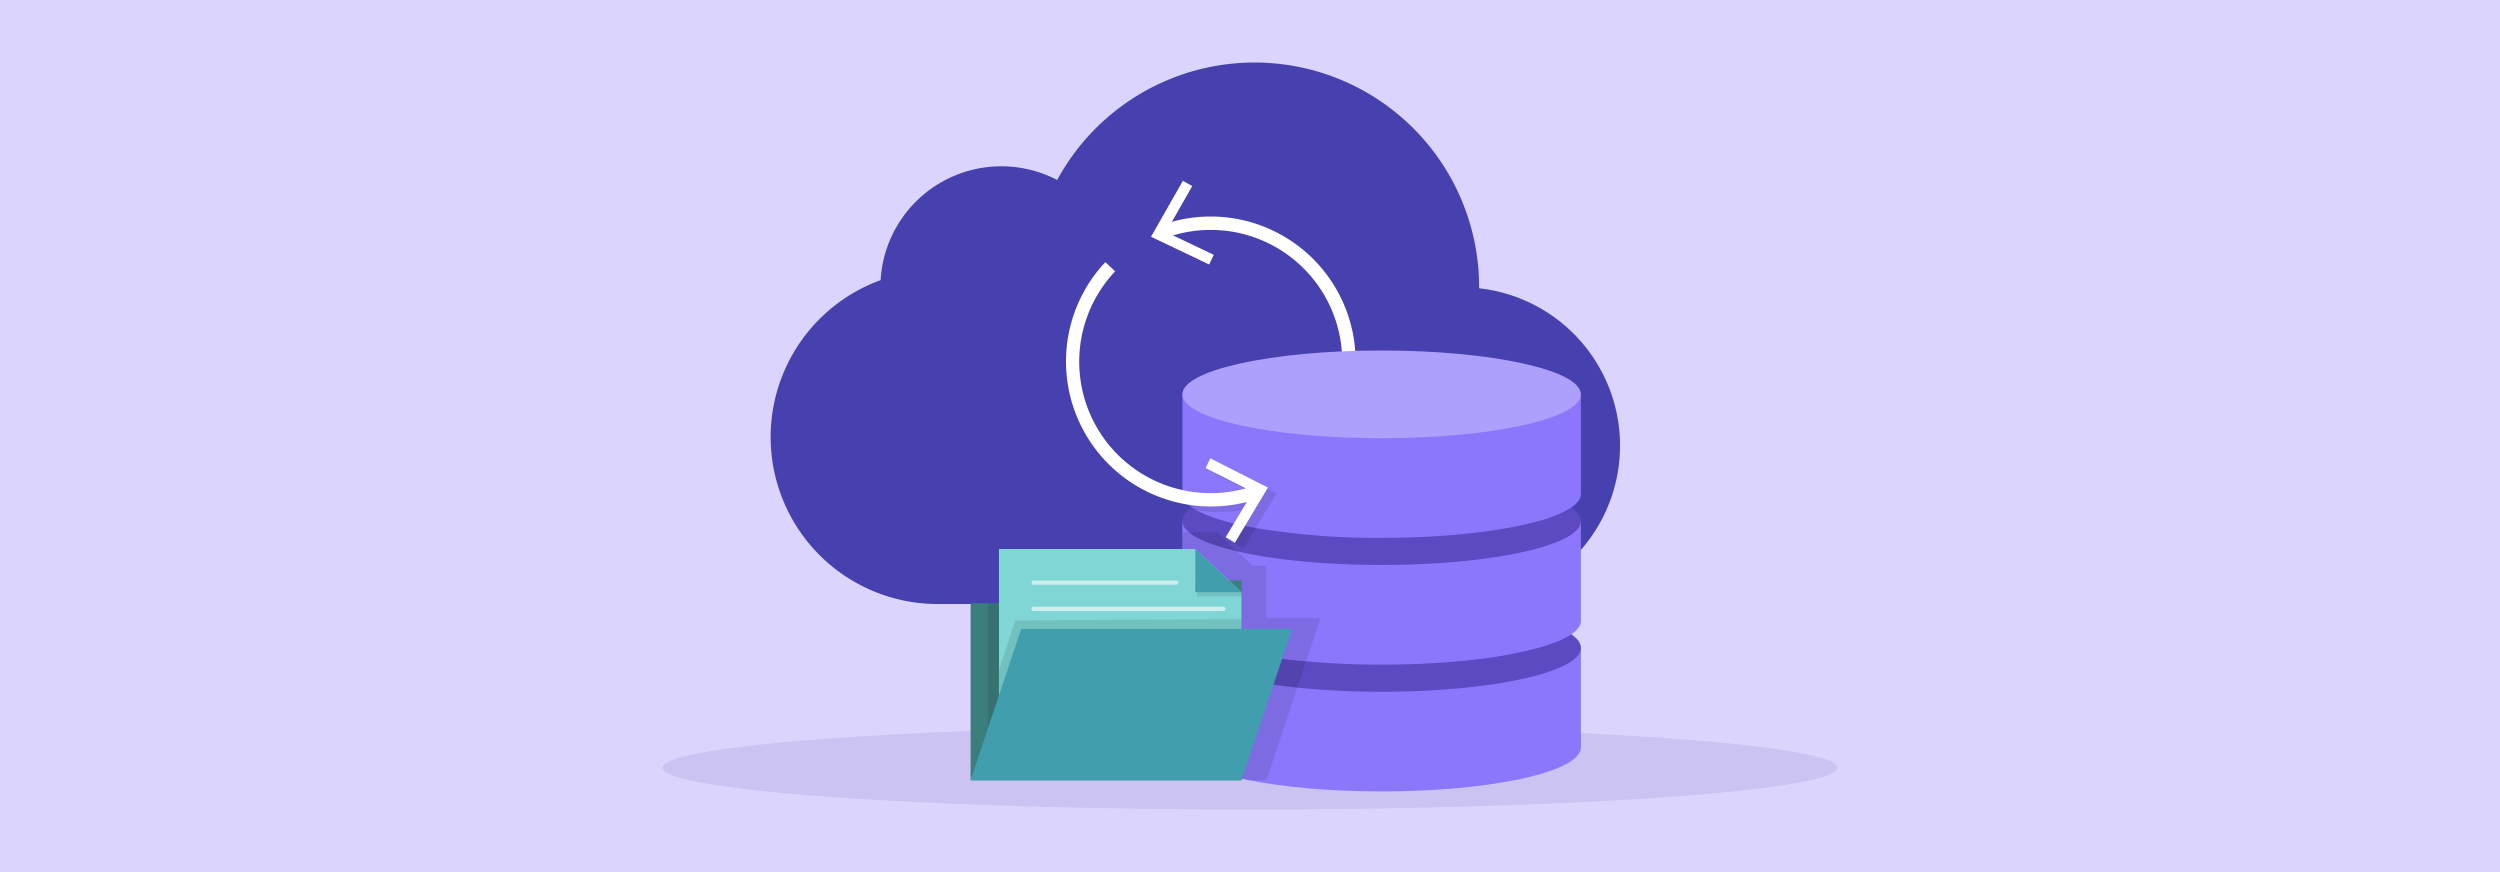 <svg id="b059790f-7e49-49ed-89da-7040e3c925d8" data-name="Layer 1" xmlns="http://www.w3.org/2000/svg" viewBox="0 0 860 300"><defs><style>.a0ee5587-34cb-41e0-a64d-f35354f559b9{fill:#dbd5fe;}.bb588de2-11ff-491b-8c3c-2f3a5e502fe7{fill:#353184;}.bb588de2-11ff-491b-8c3c-2f3a5e502fe7,.fad80aa3-928c-4534-bcc8-84941ce9491a{opacity:0.1;}.a49a7b64-88cf-4423-8a96-3725ef20641c{fill:#4641af;}.fbd82b96-13de-4e9d-9576-2ae0a99d2ee6{fill:none;stroke:#fff;stroke-miterlimit:10;stroke-width:4.61px;}.b6891bec-631f-4c43-a6c5-e4436d84713b,.fe457305-9434-4e56-9751-0bf55e03c060{fill:#fff;}.b6284982-8b39-4c13-9ece-dd3fc9f4a7df{fill:#8b77fc;}.b68023f6-44b8-4616-8b12-3f2b87a5e693{fill:#5c4ac2;}.b40978c7-584d-43f0-8c25-c899ac142f4a{fill:#ad9ffc;}.aefe7435-f75d-4e71-a138-522a876583a6{fill:#3b7e7c;}.e45a54d9-2850-4a46-bcf0-0f9afc0874f1{isolation:isolate;opacity:0.1;}.ea9cc6bf-7448-4344-b646-8b8397e25f09{fill:#7fd6d4;}.be32f589-fcc9-4bab-ad69-6758bb1b073b{fill:#419eaf;}.b6891bec-631f-4c43-a6c5-e4436d84713b{opacity:0.6;}</style></defs><rect class="a0ee5587-34cb-41e0-a64d-f35354f559b9" width="860" height="300"/><ellipse class="bb588de2-11ff-491b-8c3c-2f3a5e502fe7" cx="430" cy="264.08" rx="202.15" ry="14.39"/><path id="e6b549a8-cee1-4600-8cb9-289b6fcea5af" data-name="Icon simple-icloud" class="a49a7b64-88cf-4423-8a96-3725ef20641c" d="M508.82,99.17v-.34A77.25,77.25,0,0,0,363.67,61.92a41.58,41.58,0,0,0-60.74,34.45,57.43,57.43,0,0,0,19.69,111.41H502.89a54.47,54.47,0,0,0,5.92-108.61Z"/><path class="fbd82b96-13de-4e9d-9576-2ae0a99d2ee6" d="M399.63,79.87a47.56,47.56,0,0,1,49.16,79.37"/><polygon class="fe457305-9434-4e56-9751-0bf55e03c060" points="415.95 90.99 417.54 87.66 401.12 79.83 410.13 64.02 406.92 62.19 395.95 81.45 415.95 90.99"/><path class="b6284982-8b39-4c13-9ece-dd3fc9f4a7df" d="M543.83,222.87v34.27c0,4.47-8.82,8.49-22.83,11.25-12.14,2.4-28.16,3.86-45.72,3.86s-33.52-1.45-45.63-3.84c-14.07-2.76-22.92-6.79-22.92-11.27V222.87Z"/><path class="b68023f6-44b8-4616-8b12-3f2b87a5e693" d="M543.83,222.87c0,6.18-16.87,11.49-41,13.82-8.42.82-17.73,1.27-27.52,1.27a285.64,285.64,0,0,1-29-1.42c-23.34-2.4-39.51-7.62-39.51-13.67,0-1.63,1.17-3.2,3.35-4.66,4.59-3.12,13.64-5.79,25.5-7.64a262.18,262.18,0,0,1,39.7-2.79c17.15,0,32.82,1.39,44.84,3.67,9.34,1.78,16.47,4.11,20.37,6.76C542.67,219.67,543.83,221.24,543.83,222.87Z"/><path class="b6284982-8b39-4c13-9ece-dd3fc9f4a7df" d="M543.83,179.27v34.27c0,1.64-1.16,3.2-3.34,4.67-2.51,1.71-6.38,3.28-11.31,4.66a152.5,152.5,0,0,1-23.91,4.25,284.81,284.81,0,0,1-30,1.51c-9.21,0-18-.4-26-1.12a161.87,161.87,0,0,1-27.89-4.64c-4.92-1.38-8.79-3-11.3-4.66-2.18-1.47-3.35-3-3.35-4.67V179.27Z"/><path class="b68023f6-44b8-4616-8b12-3f2b87a5e693" d="M543.83,179.26h0c0,8.34-30.71,15.09-68.55,15.09s-68.53-6.75-68.55-15.09h0c0-1.44.92-2.83,2.63-4.15.22-.17.46-.34.71-.51a30.26,30.26,0,0,1,6.56-3.15h0a84.44,84.44,0,0,1,11.64-3.17q2.85-.6,6-1.11a259.76,259.76,0,0,1,41-3c30.47,0,56.29,4.38,65.21,10.43C542.66,176.07,543.83,177.64,543.83,179.26Z"/><path class="b6284982-8b39-4c13-9ece-dd3fc9f4a7df" d="M543.83,135.66v34.28c0,1.62-1.17,3.19-3.34,4.66a40.26,40.26,0,0,1-11.32,4.67c-12.55,3.51-32,5.76-53.89,5.76A253.17,253.17,0,0,1,432,181.64c-1.33-.24-2.62-.49-3.86-.75-2.42-.5-4.67-1-6.74-1.62a47.51,47.51,0,0,1-9.84-3.76c-.54-.3-1-.6-1.48-.91-2.17-1.47-3.34-3-3.34-4.66V135.66Z"/><ellipse class="b40978c7-584d-43f0-8c25-c899ac142f4a" cx="475.28" cy="135.66" rx="68.55" ry="15.09"/><path class="fad80aa3-928c-4534-bcc8-84941ce9491a" d="M439.17,169.63l-5.77,9.64L432,181.64l-4.2,7-3.17-1.9,3.51-5.86,1-1.62,2.79-4.65a50,50,0,0,1-20.34.89c-.73-.12-1.46-.25-2.19-.4.22-.17.46-.34.71-.51-2.17-1.47-3.34-3-3.34-4.66v-.24a46.19,46.19,0,0,0,9.9,1.75h0a45.22,45.22,0,0,0,14.92-1.52l-3.28-1.65L417.71,163l1.67-3.3,14.9,7.51Z"/><path class="fe457305-9434-4e56-9751-0bf55e03c060" d="M416.38,157.67,414.72,161l13.84,7a45.23,45.23,0,0,1-46.81-72.56c.6-.72,1.22-1.43,1.86-2.1l-3.36-3.17c-.7.74-1.39,1.52-2.05,2.31a49.89,49.89,0,0,0,50.69,80.21l-7.27,12.14,3.17,1.89,11.38-19Z"/><path class="fad80aa3-928c-4534-bcc8-84941ce9491a" d="M454.26,212.58l-3.44,10.29-1.55,4.64-3,9-10.66,31.87h-5.93c-14.07-2.76-22.92-6.79-22.92-11.27V222.87c0-1.63,1.17-3.2,3.35-4.66-2.18-1.47-3.35-3-3.35-4.67V183.09h11.83l7,6.57,5.37,5h4.63v17.89Z"/><polygon class="aefe7435-f75d-4e71-a138-522a876583a6" points="397.42 207.51 397.42 199.67 427.08 199.67 427.08 207.51 427.08 219.72 427.08 268.42 333.88 268.42 333.88 207.51 397.42 207.51"/><rect class="e45a54d9-2850-4a46-bcf0-0f9afc0874f1" x="339.89" y="207.51" width="3.75" height="50.29"/><polygon class="ea9cc6bf-7448-4344-b646-8b8397e25f09" points="343.64 251.12 427.08 251.12 427.08 203.72 411.2 188.86 343.64 188.86 343.64 251.12"/><polygon class="be32f589-fcc9-4bab-ad69-6758bb1b073b" points="411.2 188.86 411.17 203.72 427.08 203.72 411.2 188.86"/><path class="b6891bec-631f-4c43-a6c5-e4436d84713b" d="M404.6,201.16h-49a.74.74,0,0,1-.74-.74.75.75,0,0,1,.74-.75h49a.75.75,0,0,1,.74.75A.74.74,0,0,1,404.6,201.16Z"/><path class="b6891bec-631f-4c43-a6c5-e4436d84713b" d="M420.86,210.18H355.54a.74.74,0,0,1,0-1.48h65.32a.74.74,0,1,1,0,1.48Z"/><rect class="e45a54d9-2850-4a46-bcf0-0f9afc0874f1" x="411.77" y="203.72" width="15.3" height="1.42"/><polygon class="e45a54d9-2850-4a46-bcf0-0f9afc0874f1" points="343.64 230.58 349.26 213.42 427.08 212.94 427.08 249.69 343.79 249.69 343.64 230.58"/><polygon class="be32f589-fcc9-4bab-ad69-6758bb1b073b" points="333.88 268.42 427.08 268.42 444.5 216.36 351.29 216.36 333.88 268.42"/></svg>